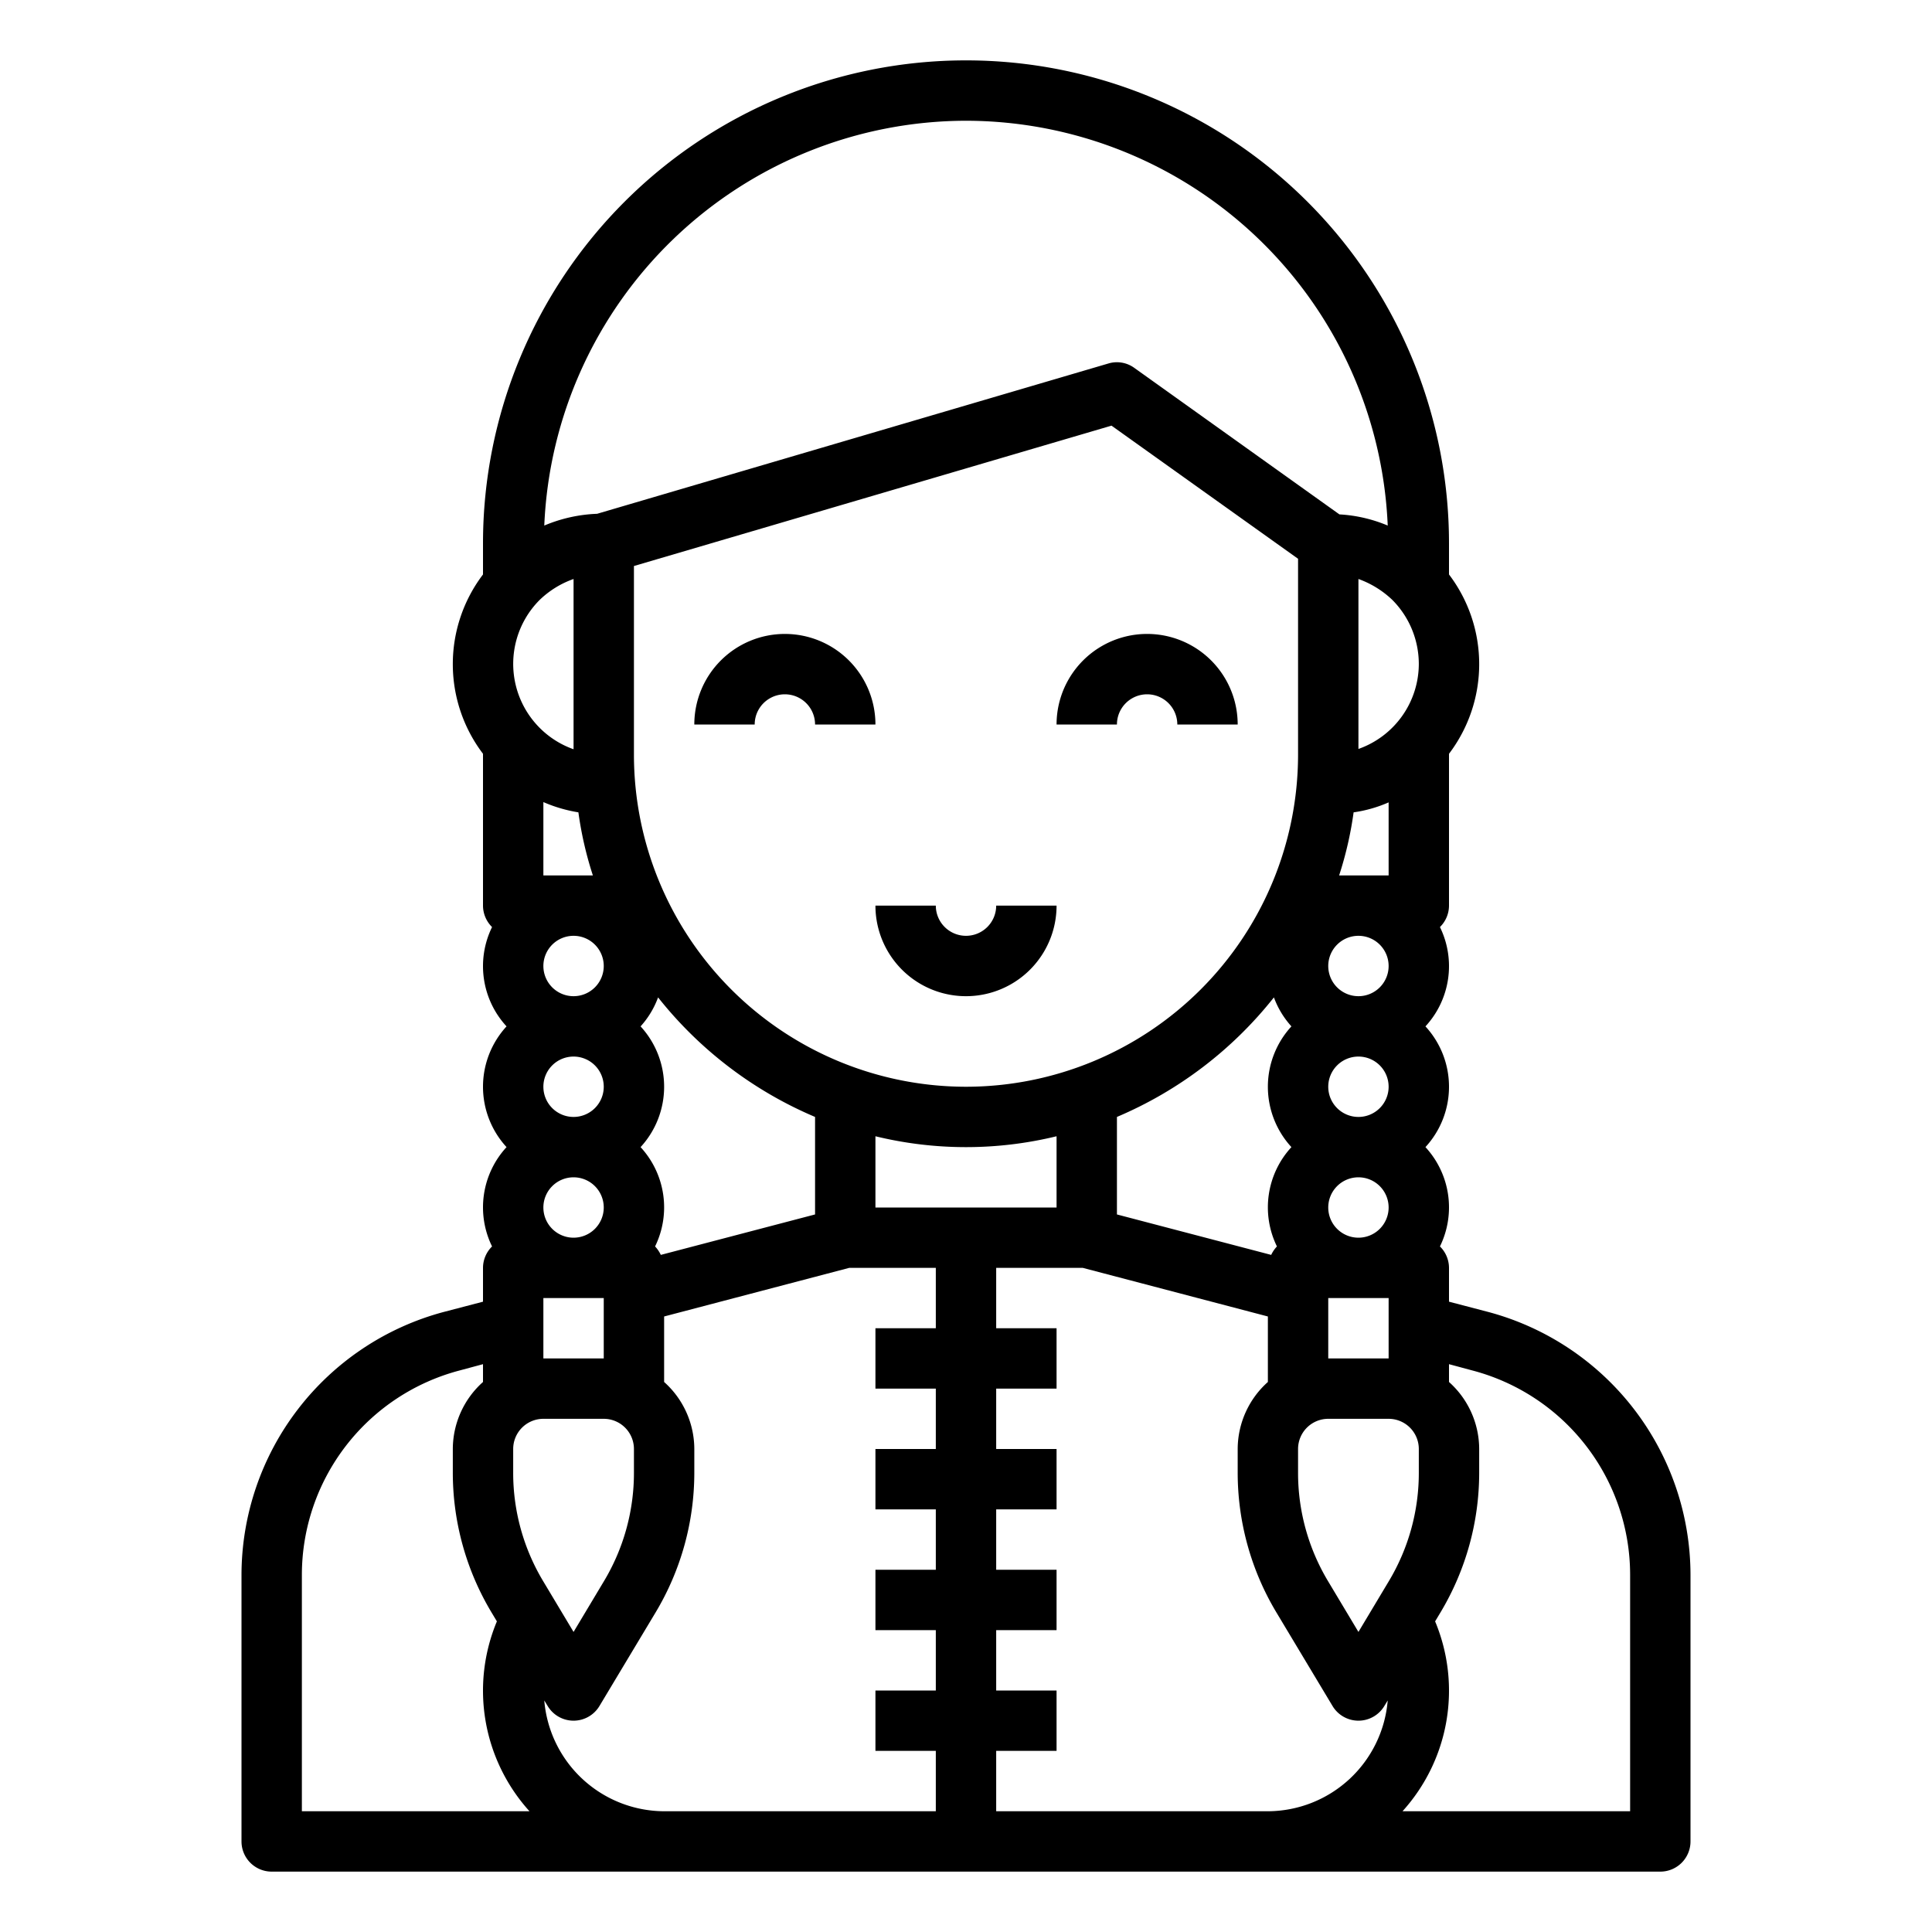 <?xml version="1.0" encoding="UTF-8"?>
<svg xmlns="http://www.w3.org/2000/svg" viewBox="0 0 64 64" width="512" height="512"><g id="avatar-people-user-woman-girl"><path d="M49.3,43.46,48,43.12V42a1,1,0,0,0-.3-.71A2.943,2.943,0,0,0,47.22,38a2.954,2.954,0,0,0,0-4,2.943,2.943,0,0,0,.48-3.29A1,1,0,0,0,48,30V24.97a4.91,4.91,0,0,0,0-5.94V18a16,16,0,0,0-32,0v1.03a4.91,4.91,0,0,0,0,5.94V30a1,1,0,0,0,.3.71A2.943,2.943,0,0,0,16.78,34a2.954,2.954,0,0,0,0,4,2.943,2.943,0,0,0-.48,3.29A1,1,0,0,0,16,42v1.12l-1.3.34A9.03,9.03,0,0,0,8,52.17V61a1,1,0,0,0,1,1H55a1,1,0,0,0,1-1V52.17A9.03,9.03,0,0,0,49.3,43.46ZM47,22a2.994,2.994,0,0,1-2,2.81V19.18a3.179,3.179,0,0,1,1.12.69A3.013,3.013,0,0,1,47,22ZM45,41a1,1,0,1,1,1-1A1,1,0,0,1,45,41Zm1,2v2H44V43Zm-1-6a1,1,0,1,1,1-1A1,1,0,0,1,45,37Zm0-4a1,1,0,1,1,1-1A1,1,0,0,1,45,33Zm-.64-4a11.985,11.985,0,0,0,.48-2.09A4.433,4.433,0,0,0,46,26.58V29ZM32,4A14,14,0,0,1,45.97,17.41a4.794,4.794,0,0,0-1.6-.37l-6.79-4.85a.982.982,0,0,0-.86-.15L19.78,17.02a4.956,4.956,0,0,0-1.75.39A14.007,14.007,0,0,1,32,4ZM42.78,38a2.943,2.943,0,0,0-.48,3.29,1.065,1.065,0,0,0-.19.28L37,40.23V37a13.2,13.2,0,0,0,5.2-3.96,2.937,2.937,0,0,0,.58.96,2.954,2.954,0,0,0,0,4ZM32,36A11.007,11.007,0,0,1,21,25V18.75L36.82,14.1,43,18.51V25A11.007,11.007,0,0,1,32,36Zm3,1.64V40H29V37.64a12.68,12.68,0,0,0,6,0ZM21.22,38a2.954,2.954,0,0,0,0-4,2.937,2.937,0,0,0,.58-.96A13.2,13.2,0,0,0,27,37v3.23l-5.11,1.34a1.065,1.065,0,0,0-.19-.28A2.943,2.943,0,0,0,21.22,38ZM19,41a1,1,0,1,1,1-1A1,1,0,0,1,19,41Zm1,2v2H18V43Zm-1-6a1,1,0,1,1,1-1A1,1,0,0,1,19,37Zm0-4a1,1,0,1,1,1-1A1,1,0,0,1,19,33Zm-1-4V26.57a4.868,4.868,0,0,0,1.16.34A11.985,11.985,0,0,0,19.64,29Zm-.13-9.12a3.1,3.1,0,0,1,1.13-.7v5.64a3,3,0,0,1-1.13-4.94ZM10,60V52.17a7.006,7.006,0,0,1,5.22-6.77l.78-.21v.59A2.986,2.986,0,0,0,15,48v.78a9,9,0,0,0,1.28,4.63l.18.3A5.953,5.953,0,0,0,17.54,60Zm7-11.22V48a1,1,0,0,1,1-1h2a1,1,0,0,1,1,1v.78a6.966,6.966,0,0,1-1,3.61l-1,1.67-1-1.67A6.966,6.966,0,0,1,17,48.78ZM31,44H29v2h2v2H29v2h2v2H29v2h2v2H29v2h2v2H22a4,4,0,0,1-3.97-3.67l.11.18a1,1,0,0,0,1.72,0l1.86-3.1A9,9,0,0,0,23,48.78V48a2.986,2.986,0,0,0-1-2.22V43.61L28.13,42H31ZM42,60H33V58h2V56H33V54h2V52H33V50h2V48H33V46h2V44H33V42h2.87L42,43.61v2.17A2.986,2.986,0,0,0,41,48v.78a9,9,0,0,0,1.28,4.63l1.86,3.1a1,1,0,0,0,1.72,0l.11-.18A4,4,0,0,1,42,60Zm3-5.94-1-1.67a6.966,6.966,0,0,1-1-3.61V48a1,1,0,0,1,1-1h2a1,1,0,0,1,1,1v.78a6.966,6.966,0,0,1-1,3.61ZM54,60H46.46a5.953,5.953,0,0,0,1.08-6.29l.18-.3A9,9,0,0,0,49,48.78V48a2.986,2.986,0,0,0-1-2.22v-.59l.78.21A7.006,7.006,0,0,1,54,52.17Z"/><path d="M26,21a3,3,0,0,0-3,3h2a1,1,0,0,1,2,0h2A3,3,0,0,0,26,21Z"/><path d="M35,24h2a1,1,0,0,1,2,0h2a3,3,0,0,0-6,0Z"/><path d="M32,31a1,1,0,0,1-1-1H29a3,3,0,0,0,6,0H33A1,1,0,0,1,32,31Z"/></g></svg>
